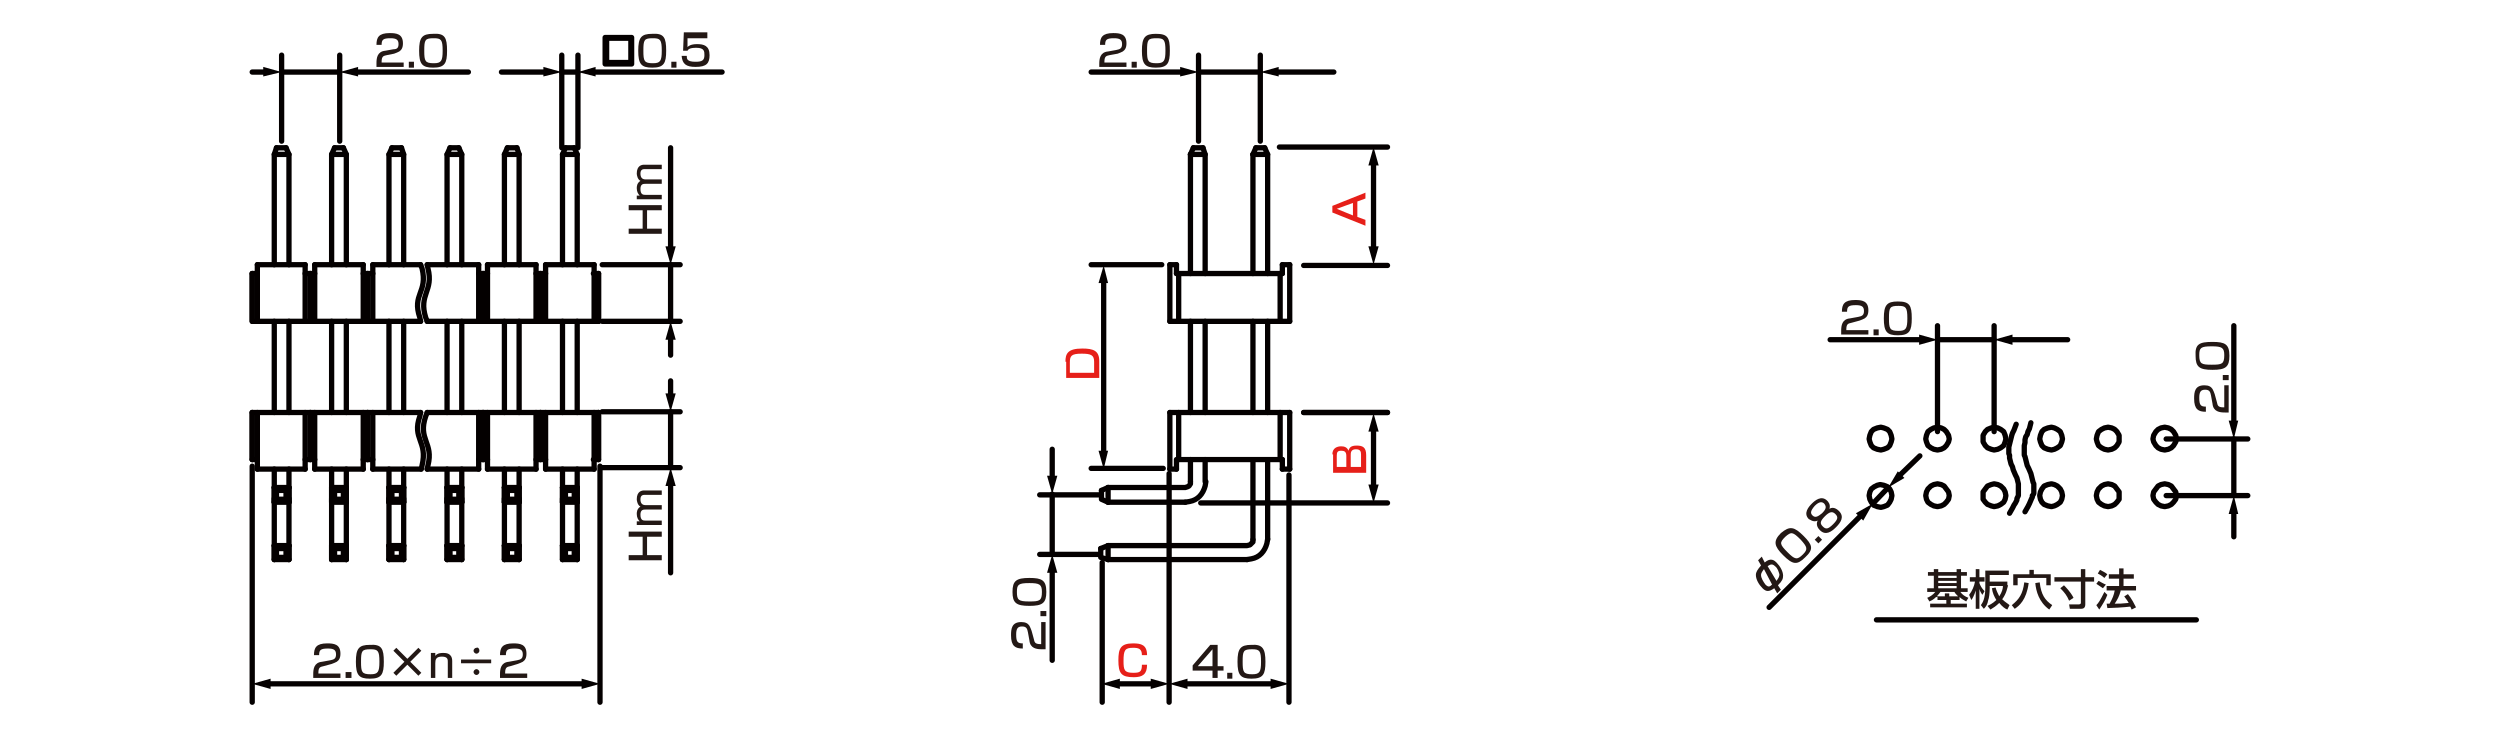 <?xml version="1.0" encoding="utf-8"?>
<!-- Generator: Adobe Illustrator 28.0.0, SVG Export Plug-In . SVG Version: 6.00 Build 0)  -->
<svg version="1.1" id="レイヤー_1" xmlns="http://www.w3.org/2000/svg" xmlns:xlink="http://www.w3.org/1999/xlink" x="0px"
	 y="0px" width="340px" height="99.6px" viewBox="0 0 340 99.6" style="enable-background:new 0 0 340 99.6;" xml:space="preserve">
<style type="text/css">
	.st0{fill:none;stroke:#040000;stroke-width:0.72;stroke-linecap:round;stroke-linejoin:round;stroke-miterlimit:10;}
	.st1{fill:#231815;}
	.st2{fill:none;stroke:#040000;stroke-width:0.72;stroke-linecap:round;stroke-linejoin:round;}
	.st3{fill:#040000;}
	.st4{fill:#E61F19;}
</style>
<g id="MH0404_3_">
	<line class="st0" x1="263.5" y1="46.2" x2="271.2" y2="46.2"/>
	<line class="st0" x1="271.2" y1="58.7" x2="271.2" y2="44.3"/>
	<line class="st0" x1="263.5" y1="58.7" x2="263.5" y2="44.3"/>
	<line class="st0" x1="303.8" y1="59.7" x2="303.8" y2="67.4"/>
	<line class="st0" x1="294.6" y1="59.7" x2="305.7" y2="59.7"/>
	<line class="st0" x1="294.6" y1="67.4" x2="305.7" y2="67.4"/>
	<line class="st0" x1="256.8" y1="66.3" x2="254.7" y2="68.5"/>
	<polygon class="st0" points="265.1,59.7 265,59.2 264.7,58.7 264.4,58.4 264,58.2 263.5,58.1 263,58.2 262.6,58.4 262.2,58.7 
		262,59.2 261.9,59.7 262,60.1 262.2,60.6 262.6,60.9 263,61.1 263.5,61.2 264,61.1 264.4,60.9 264.7,60.6 265,60.1 	"/>
	<polygon class="st0" points="272.8,59.7 272.7,59.2 272.5,58.7 272.1,58.4 271.7,58.2 271.2,58.1 270.8,58.2 270.3,58.4 270,58.7 
		269.7,59.2 269.7,59.7 269.7,60.1 270,60.6 270.3,60.9 270.8,61.1 271.2,61.2 271.7,61.1 272.1,60.9 272.5,60.6 272.7,60.1 	"/>
	<polygon class="st0" points="280.5,59.7 280.4,59.2 280.2,58.7 279.8,58.4 279.4,58.2 279,58.1 278.5,58.2 278,58.4 277.7,58.7 
		277.5,59.2 277.4,59.7 277.5,60.1 277.7,60.6 278,60.9 278.5,61.1 279,61.2 279.4,61.1 279.8,60.9 280.2,60.6 280.4,60.1 	"/>
	<polygon class="st0" points="288.2,59.7 288.2,59.2 287.9,58.7 287.6,58.4 287.2,58.2 286.7,58.1 286.2,58.2 285.8,58.4 
		285.4,58.7 285.2,59.2 285.1,59.7 285.2,60.1 285.4,60.6 285.8,60.9 286.2,61.1 286.7,61.2 287.2,61.1 287.6,60.9 287.9,60.6 
		288.2,60.1 	"/>
	<polygon class="st0" points="280.5,67.4 280.4,66.9 280.2,66.5 279.8,66.1 279.4,65.9 279,65.8 278.5,65.9 278,66.1 277.7,66.5 
		277.5,66.9 277.4,67.4 277.5,67.9 277.7,68.3 278,68.6 278.5,68.8 279,68.9 279.4,68.8 279.8,68.6 280.2,68.3 280.4,67.9 	"/>
	<polygon class="st0" points="272.8,67.4 272.7,66.9 272.5,66.5 272.1,66.1 271.7,65.9 271.2,65.8 270.8,65.9 270.3,66.1 270,66.5 
		269.7,66.9 269.7,67.4 269.7,67.9 270,68.3 270.3,68.6 270.8,68.8 271.2,68.9 271.7,68.8 272.1,68.6 272.5,68.3 272.7,67.9 	"/>
	<polygon class="st0" points="265.1,67.4 265,66.9 264.7,66.5 264.4,66.1 264,65.9 263.5,65.8 263,65.9 262.6,66.1 262.2,66.5 
		262,66.9 261.9,67.4 262,67.9 262.2,68.3 262.6,68.6 263,68.8 263.5,68.9 264,68.8 264.4,68.6 264.7,68.3 265,67.9 	"/>
	<polygon class="st0" points="288.2,67.4 288.2,66.9 287.9,66.5 287.6,66.1 287.2,65.9 286.7,65.8 286.2,65.9 285.8,66.1 
		285.4,66.5 285.2,66.9 285.1,67.4 285.2,67.9 285.4,68.3 285.8,68.6 286.2,68.8 286.7,68.9 287.2,68.8 287.6,68.6 287.9,68.3 
		288.2,67.9 	"/>
	<polygon class="st0" points="296,59.7 295.9,59.2 295.6,58.7 295.3,58.4 294.9,58.2 294.4,58.1 293.9,58.2 293.5,58.4 293.2,58.7 
		292.9,59.2 292.8,59.7 292.9,60.1 293.2,60.6 293.5,60.9 293.9,61.1 294.4,61.2 294.9,61.1 295.3,60.9 295.6,60.6 295.9,60.1 	"/>
	<polygon class="st0" points="296,67.4 295.9,66.9 295.6,66.5 295.3,66.1 294.9,65.9 294.4,65.8 293.9,65.9 293.5,66.1 293.2,66.5 
		292.9,66.9 292.8,67.4 292.9,67.9 293.2,68.3 293.5,68.6 293.9,68.8 294.4,68.9 294.9,68.8 295.3,68.6 295.6,68.3 295.9,67.9 	"/>
	<polygon class="st0" points="257.3,59.7 257.2,59.2 257,58.7 256.7,58.4 256.2,58.2 255.8,58.1 255.3,58.2 254.8,58.4 254.5,58.7 
		254.3,59.2 254.2,59.7 254.3,60.1 254.5,60.6 254.8,60.9 255.3,61.1 255.8,61.2 256.2,61.1 256.7,60.9 257,60.6 257.2,60.1 	"/>
	<polygon class="st0" points="257.2,67.9 257.3,67.4 257.2,66.9 257,66.5 256.7,66.2 256.2,66 255.7,65.9 255.3,66 254.9,66.2 
		254.5,66.5 254.3,66.9 254.2,67.4 254.3,67.9 254.5,68.3 254.8,68.7 255.3,68.9 255.8,69 256.2,68.9 256.7,68.7 257,68.3 	"/>
	<polyline class="st0" points="276.2,57.5 276,58.3 275.8,58.7 275.7,59.1 275.5,59.4 275.4,59.8 275.4,60.2 275.3,60.6 275.3,61.6 
		275.3,61.8 275.3,61.9 275.4,62.1 275.5,62.5 275.6,62.9 275.7,63.3 275.9,63.7 276.2,64.4 276.3,64.8 276.4,65.2 276.5,65.6 
		276.6,65.8 276.6,66 276.6,66.9 276.6,67.1 276.5,67.3 276.4,67.4 276.4,67.6 276.3,67.8 276,68.5 275.8,68.9 275.4,69.6 	"/>
	<polyline class="st0" points="274.2,57.7 273.9,58.5 273.7,58.9 273.6,59.2 273.5,59.6 273.4,60 273.3,60.4 273.2,60.8 273.2,61.2 
		273.2,61.4 273.2,61.5 273.2,61.7 273.3,61.9 273.3,62.1 273.3,62.3 273.4,62.7 273.5,63.1 273.7,63.5 273.8,63.9 274.1,64.6 
		274.3,65 274.4,65.4 274.5,65.8 274.5,65.9 274.5,66.1 274.5,66.9 274.5,67.1 274.5,67.3 274.5,67.4 274.4,67.6 274.3,67.8 
		274.3,68 274.1,68.4 273.9,68.7 273.7,69.1 273.3,69.8 	"/>
	<line class="st0" x1="255.2" y1="84.3" x2="298.7" y2="84.3"/>
	<line class="st0" x1="38.3" y1="9.8" x2="46.2" y2="9.8"/>
	<line class="st0" x1="46.2" y1="19.2" x2="46.2" y2="7.5"/>
	<line class="st0" x1="38.3" y1="19.2" x2="38.3" y2="7.5"/>
	<line class="st0" x1="76.4" y1="9.8" x2="78.6" y2="9.8"/>
	<line class="st0" x1="78.6" y1="20.1" x2="78.6" y2="7.5"/>
	<line class="st0" x1="76.4" y1="20.1" x2="76.4" y2="7.5"/>
	<line class="st0" x1="91.2" y1="36" x2="91.2" y2="43.7"/>
	<line class="st0" x1="92.5" y1="43.7" x2="81.9" y2="43.7"/>
	<line class="st0" x1="92.5" y1="36" x2="81.9" y2="36"/>
	<line class="st0" x1="81.6" y1="63.4" x2="81.6" y2="95.5"/>
	<line class="st0" x1="34.3" y1="63.4" x2="34.3" y2="95.5"/>
	<line class="st0" x1="91.2" y1="56" x2="91.2" y2="63.6"/>
	<line class="st0" x1="92.5" y1="63.6" x2="81.9" y2="63.6"/>
	<line class="st0" x1="92.5" y1="56" x2="81.9" y2="56"/>
	<g>
		<path class="st0" d="M57.2,36"/>
		<line class="st0" x1="34.3" y1="43.7" x2="34.3" y2="37.2"/>
		<line class="st0" x1="34.3" y1="56.1" x2="34.3" y2="62.5"/>
		<polyline class="st0" points="37.6,20.1 37.3,21 39.3,21 		"/>
		<line class="st0" x1="37.3" y1="21" x2="37.3" y2="36"/>
		<line class="st0" x1="35" y1="43.7" x2="35" y2="36"/>
		<line class="st0" x1="34.3" y1="43.7" x2="34.3" y2="37.2"/>
		<polyline class="st0" points="38.9,20.1 39.3,21 39.3,36 		"/>
		<line class="st0" x1="42.2" y1="43.7" x2="42.2" y2="37.2"/>
		<line class="st0" x1="41.5" y1="43.7" x2="41.5" y2="36"/>
		<line class="st0" x1="37.6" y1="20.1" x2="38.9" y2="20.1"/>
		<line class="st0" x1="34.3" y1="56.1" x2="34.3" y2="62.5"/>
		<line class="st0" x1="35" y1="56.1" x2="35" y2="63.8"/>
		<line class="st0" x1="41.5" y1="56.1" x2="41.5" y2="63.8"/>
		<line class="st0" x1="42.2" y1="56.1" x2="42.2" y2="62.5"/>
		<line class="st0" x1="39.3" y1="43.7" x2="39.3" y2="56.1"/>
		<line class="st0" x1="37.3" y1="43.7" x2="37.3" y2="56.1"/>
		<line class="st0" x1="37.3" y1="63.8" x2="37.3" y2="68.3"/>
		<line class="st0" x1="39.3" y1="63.8" x2="39.3" y2="68.3"/>
		<polyline class="st0" points="45.5,20.1 45.1,21 47.1,21 		"/>
		<line class="st0" x1="45.1" y1="21" x2="45.1" y2="36"/>
		<line class="st0" x1="42.8" y1="43.7" x2="42.8" y2="36"/>
		<line class="st0" x1="42.2" y1="43.7" x2="42.2" y2="37.2"/>
		<polyline class="st0" points="46.7,20.1 47.1,21 47.1,36 		"/>
		<line class="st0" x1="50" y1="43.7" x2="50" y2="37.2"/>
		<line class="st0" x1="49.4" y1="43.7" x2="49.4" y2="36"/>
		<line class="st0" x1="45.5" y1="20.1" x2="46.7" y2="20.1"/>
		<line class="st0" x1="42.2" y1="56.1" x2="42.2" y2="62.5"/>
		<line class="st0" x1="42.8" y1="56.1" x2="42.8" y2="63.8"/>
		<line class="st0" x1="49.4" y1="56.1" x2="49.4" y2="63.8"/>
		<line class="st0" x1="50" y1="56.1" x2="50" y2="62.5"/>
		<line class="st0" x1="47.1" y1="43.7" x2="47.1" y2="56.1"/>
		<line class="st0" x1="45.1" y1="43.7" x2="45.1" y2="56.1"/>
		<line class="st0" x1="45.1" y1="63.8" x2="45.1" y2="68.3"/>
		<line class="st0" x1="47.1" y1="63.8" x2="47.1" y2="68.3"/>
		<polyline class="st0" points="53.3,20.1 52.9,21 54.9,21 		"/>
		<line class="st0" x1="52.9" y1="21" x2="52.9" y2="36"/>
		<line class="st0" x1="50.7" y1="43.7" x2="50.7" y2="36"/>
		<line class="st0" x1="50" y1="43.7" x2="50" y2="37.2"/>
		<polyline class="st0" points="54.6,20.1 54.9,21 54.9,36 		"/>
		<line class="st0" x1="53.3" y1="20.1" x2="54.6" y2="20.1"/>
		<line class="st0" x1="50" y1="56.1" x2="50" y2="62.5"/>
		<line class="st0" x1="50.7" y1="56.1" x2="50.7" y2="63.8"/>
		<line class="st0" x1="54.9" y1="43.7" x2="54.9" y2="56.1"/>
		<line class="st0" x1="52.9" y1="43.7" x2="52.9" y2="56.1"/>
		<line class="st0" x1="52.9" y1="63.8" x2="52.9" y2="68.3"/>
		<line class="st0" x1="54.9" y1="63.8" x2="54.9" y2="68.3"/>
		<line class="st0" x1="50.7" y1="36" x2="57.2" y2="36"/>
		<line class="st0" x1="42.8" y1="36" x2="49.4" y2="36"/>
		<line class="st0" x1="35" y1="36" x2="41.5" y2="36"/>
		<line class="st0" x1="34.3" y1="37.2" x2="35" y2="37.2"/>
		<line class="st0" x1="41.5" y1="37.2" x2="42.8" y2="37.2"/>
		<line class="st0" x1="49.4" y1="37.2" x2="50.7" y2="37.2"/>
		<line class="st0" x1="49.4" y1="62.5" x2="50.7" y2="62.5"/>
		<line class="st0" x1="50.7" y1="63.8" x2="57.2" y2="63.8"/>
		<line class="st0" x1="42.8" y1="63.8" x2="49.4" y2="63.8"/>
		<line class="st0" x1="41.5" y1="62.5" x2="42.8" y2="62.5"/>
		<line class="st0" x1="35" y1="63.8" x2="41.5" y2="63.8"/>
		<line class="st0" x1="34.3" y1="62.5" x2="35" y2="62.5"/>
		<line class="st0" x1="37.3" y1="66.3" x2="37.6" y2="66.7"/>
		<line class="st0" x1="37.6" y1="67.9" x2="37.3" y2="68.3"/>
		<line class="st0" x1="37.3" y1="66.3" x2="39.3" y2="66.3"/>
		<polyline class="st0" points="39.3,68.3 37.3,68.3 37.3,66.3 		"/>
		<line class="st0" x1="38.9" y1="66.7" x2="39.3" y2="66.3"/>
		<polyline class="st0" points="38.9,67.9 39.3,68.3 39.3,66.3 		"/>
		<polyline class="st0" points="38.9,67.9 38.9,66.7 37.6,66.7 		"/>
		<polyline class="st0" points="38.9,67.9 37.6,67.9 37.6,66.7 		"/>
		<line class="st0" x1="45.1" y1="66.3" x2="45.5" y2="66.7"/>
		<line class="st0" x1="45.5" y1="67.9" x2="45.1" y2="68.3"/>
		<line class="st0" x1="45.1" y1="66.3" x2="47.1" y2="66.3"/>
		<polyline class="st0" points="47.1,68.3 45.1,68.3 45.1,66.3 		"/>
		<line class="st0" x1="46.7" y1="66.7" x2="47.1" y2="66.3"/>
		<polyline class="st0" points="46.7,67.9 47.1,68.3 47.1,66.3 		"/>
		<polyline class="st0" points="46.7,67.9 46.7,66.7 45.5,66.7 		"/>
		<polyline class="st0" points="46.7,67.9 45.5,67.9 45.5,66.7 		"/>
		<line class="st0" x1="52.9" y1="66.3" x2="53.3" y2="66.7"/>
		<line class="st0" x1="53.3" y1="67.9" x2="52.9" y2="68.3"/>
		<line class="st0" x1="52.9" y1="66.3" x2="54.9" y2="66.3"/>
		<polyline class="st0" points="54.9,68.3 52.9,68.3 52.9,66.3 		"/>
		<line class="st0" x1="54.6" y1="66.7" x2="54.9" y2="66.3"/>
		<polyline class="st0" points="54.6,67.9 54.9,68.3 54.9,66.3 		"/>
		<polyline class="st0" points="54.6,67.9 54.6,66.7 53.3,66.7 		"/>
		<polyline class="st0" points="54.6,67.9 53.3,67.9 53.3,66.7 		"/>
		<line class="st0" x1="34.4" y1="43.7" x2="57.2" y2="43.7"/>
		<line class="st0" x1="34.3" y1="56.1" x2="57.2" y2="56.1"/>
		<path class="st0" d="M57.2,43.7l-0.1-0.5c-1.1-3.2,1.1-3.4,0.3-6.7L57.2,36"/>
		<path class="st0" d="M57.2,56.1l-0.1,0.5c-1.1,3.1,1.1,3.4,0.3,6.7l-0.1,0.5"/>
	</g>
	<g>
		<polyline class="st0" points="61.2,20.1 60.8,21 62.8,21 		"/>
		<line class="st0" x1="60.8" y1="21" x2="60.8" y2="36"/>
		<polyline class="st0" points="62.4,20.1 62.8,21 62.8,36 		"/>
		<line class="st0" x1="65.7" y1="43.7" x2="65.7" y2="37.2"/>
		<line class="st0" x1="65.1" y1="43.7" x2="65.1" y2="36"/>
		<line class="st0" x1="61.2" y1="20.1" x2="62.4" y2="20.1"/>
		<line class="st0" x1="65.1" y1="56.1" x2="65.1" y2="63.8"/>
		<line class="st0" x1="65.7" y1="56.1" x2="65.7" y2="62.5"/>
		<line class="st0" x1="62.8" y1="43.7" x2="62.8" y2="56.1"/>
		<line class="st0" x1="60.8" y1="43.7" x2="60.8" y2="56.1"/>
		<line class="st0" x1="60.8" y1="63.8" x2="60.8" y2="68.3"/>
		<line class="st0" x1="62.8" y1="63.8" x2="62.8" y2="68.3"/>
		<polyline class="st0" points="69,20.1 68.6,21 70.6,21 		"/>
		<line class="st0" x1="68.6" y1="21" x2="68.6" y2="36"/>
		<line class="st0" x1="66.3" y1="43.7" x2="66.3" y2="36"/>
		<line class="st0" x1="65.7" y1="43.7" x2="65.7" y2="37.2"/>
		<polyline class="st0" points="70.3,20.1 70.6,21 70.6,36 		"/>
		<line class="st0" x1="73.5" y1="43.7" x2="73.5" y2="37.2"/>
		<line class="st0" x1="72.9" y1="43.7" x2="72.9" y2="36"/>
		<line class="st0" x1="69" y1="20.1" x2="70.3" y2="20.1"/>
		<line class="st0" x1="65.7" y1="56.1" x2="65.7" y2="62.5"/>
		<line class="st0" x1="66.3" y1="56.1" x2="66.3" y2="63.8"/>
		<line class="st0" x1="72.9" y1="56.1" x2="72.9" y2="63.8"/>
		<line class="st0" x1="73.5" y1="56.1" x2="73.5" y2="62.5"/>
		<line class="st0" x1="70.6" y1="43.7" x2="70.6" y2="56.1"/>
		<line class="st0" x1="68.6" y1="43.7" x2="68.6" y2="56.1"/>
		<line class="st0" x1="68.6" y1="63.8" x2="68.6" y2="68.3"/>
		<line class="st0" x1="70.6" y1="63.8" x2="70.6" y2="68.3"/>
		<polyline class="st0" points="76.9,20.1 76.5,21 78.5,21 		"/>
		<line class="st0" x1="76.5" y1="21" x2="76.5" y2="36"/>
		<line class="st0" x1="74.2" y1="43.7" x2="74.2" y2="36"/>
		<line class="st0" x1="73.5" y1="43.7" x2="73.5" y2="37.2"/>
		<polyline class="st0" points="78.1,20.1 78.5,21 78.5,36 		"/>
		<line class="st0" x1="81.4" y1="43.7" x2="81.4" y2="37.2"/>
		<line class="st0" x1="80.8" y1="43.7" x2="80.8" y2="36"/>
		<line class="st0" x1="76.9" y1="20.1" x2="78.1" y2="20.1"/>
		<line class="st0" x1="73.5" y1="56.1" x2="73.5" y2="62.5"/>
		<line class="st0" x1="74.2" y1="56.1" x2="74.2" y2="63.8"/>
		<line class="st0" x1="80.8" y1="56.1" x2="80.8" y2="63.8"/>
		<line class="st0" x1="81.4" y1="56.1" x2="81.4" y2="62.5"/>
		<line class="st0" x1="78.5" y1="43.7" x2="78.5" y2="56.1"/>
		<line class="st0" x1="76.5" y1="43.7" x2="76.5" y2="56.1"/>
		<line class="st0" x1="76.5" y1="63.8" x2="76.5" y2="68.3"/>
		<line class="st0" x1="78.5" y1="63.8" x2="78.5" y2="68.3"/>
		<line class="st0" x1="81.4" y1="43.7" x2="81.4" y2="37.2"/>
		<line class="st0" x1="81.4" y1="56.1" x2="81.4" y2="62.5"/>
		<line class="st0" x1="74.2" y1="36" x2="80.8" y2="36"/>
		<line class="st0" x1="66.3" y1="36" x2="72.9" y2="36"/>
		<line class="st0" x1="58.1" y1="36" x2="65.1" y2="36"/>
		<line class="st0" x1="65.1" y1="37.2" x2="66.3" y2="37.2"/>
		<line class="st0" x1="72.9" y1="37.2" x2="74.2" y2="37.2"/>
		<line class="st0" x1="74.2" y1="63.8" x2="80.8" y2="63.8"/>
		<line class="st0" x1="66.3" y1="63.8" x2="72.9" y2="63.8"/>
		<line class="st0" x1="58.1" y1="63.8" x2="65.1" y2="63.8"/>
		<line class="st0" x1="72.9" y1="62.5" x2="74.2" y2="62.5"/>
		<line class="st0" x1="80.7" y1="37.2" x2="81.4" y2="37.2"/>
		<line class="st0" x1="80.7" y1="62.5" x2="81.4" y2="62.5"/>
		<line class="st0" x1="65.1" y1="62.5" x2="66.3" y2="62.5"/>
		<line class="st0" x1="60.8" y1="66.3" x2="61.2" y2="66.7"/>
		<line class="st0" x1="61.2" y1="67.9" x2="60.8" y2="68.3"/>
		<line class="st0" x1="60.8" y1="66.3" x2="62.8" y2="66.3"/>
		<polyline class="st0" points="62.8,68.3 60.8,68.3 60.8,66.3 		"/>
		<line class="st0" x1="62.4" y1="66.7" x2="62.8" y2="66.3"/>
		<polyline class="st0" points="62.4,67.9 62.8,68.3 62.8,66.3 		"/>
		<polyline class="st0" points="62.4,67.9 62.4,66.7 61.2,66.7 		"/>
		<polyline class="st0" points="62.4,67.9 61.2,67.9 61.2,66.7 		"/>
		<line class="st0" x1="68.6" y1="66.3" x2="69" y2="66.7"/>
		<line class="st0" x1="69" y1="67.9" x2="68.6" y2="68.3"/>
		<line class="st0" x1="68.6" y1="66.3" x2="70.6" y2="66.3"/>
		<polyline class="st0" points="70.6,68.3 68.6,68.3 68.6,66.3 		"/>
		<line class="st0" x1="70.3" y1="66.7" x2="70.6" y2="66.3"/>
		<polyline class="st0" points="70.3,67.9 70.6,68.3 70.6,66.3 		"/>
		<polyline class="st0" points="70.3,67.9 70.3,66.7 69,66.7 		"/>
		<polyline class="st0" points="70.3,67.9 69,67.9 69,66.7 		"/>
		<line class="st0" x1="76.5" y1="66.3" x2="76.9" y2="66.7"/>
		<line class="st0" x1="76.9" y1="67.9" x2="76.5" y2="68.3"/>
		<line class="st0" x1="76.5" y1="66.3" x2="78.5" y2="66.3"/>
		<polyline class="st0" points="78.5,68.3 76.5,68.3 76.5,66.3 		"/>
		<line class="st0" x1="78.1" y1="66.7" x2="78.5" y2="66.3"/>
		<polyline class="st0" points="78.1,67.9 78.5,68.3 78.5,66.3 		"/>
		<polyline class="st0" points="78.1,67.9 78.1,66.7 76.9,66.7 		"/>
		<polyline class="st0" points="78.1,67.9 76.9,67.9 76.9,66.7 		"/>
		<line class="st0" x1="37.3" y1="67.8" x2="37.3" y2="76.1"/>
		<line class="st0" x1="39.3" y1="67.8" x2="39.3" y2="76.1"/>
		<line class="st0" x1="45.1" y1="67.8" x2="45.1" y2="76.1"/>
		<line class="st0" x1="47.1" y1="67.8" x2="47.1" y2="76.1"/>
		<line class="st0" x1="52.9" y1="67.8" x2="52.9" y2="76.1"/>
		<line class="st0" x1="54.9" y1="67.8" x2="54.9" y2="76.1"/>
		<line class="st0" x1="37.3" y1="74.2" x2="37.6" y2="74.6"/>
		<line class="st0" x1="37.6" y1="75.8" x2="37.3" y2="76.1"/>
		<line class="st0" x1="37.3" y1="74.2" x2="39.3" y2="74.2"/>
		<polyline class="st0" points="39.3,76.1 37.3,76.1 37.3,74.2 		"/>
		<line class="st0" x1="38.9" y1="74.6" x2="39.3" y2="74.2"/>
		<polyline class="st0" points="38.9,75.8 39.3,76.1 39.3,74.2 		"/>
		<polyline class="st0" points="38.9,75.8 38.9,74.6 37.6,74.6 		"/>
		<polyline class="st0" points="38.9,75.8 37.6,75.8 37.6,74.6 		"/>
		<line class="st0" x1="45.1" y1="74.2" x2="45.5" y2="74.6"/>
		<line class="st0" x1="45.5" y1="75.8" x2="45.1" y2="76.1"/>
		<line class="st0" x1="45.1" y1="74.2" x2="47.1" y2="74.2"/>
		<polyline class="st0" points="47.1,76.1 45.1,76.1 45.1,74.2 		"/>
		<line class="st0" x1="46.7" y1="74.6" x2="47.1" y2="74.2"/>
		<polyline class="st0" points="46.7,75.8 47.1,76.1 47.1,74.2 		"/>
		<polyline class="st0" points="46.7,75.8 46.7,74.6 45.5,74.6 		"/>
		<polyline class="st0" points="46.7,75.8 45.5,75.8 45.5,74.6 		"/>
		<line class="st0" x1="52.9" y1="74.2" x2="53.3" y2="74.6"/>
		<line class="st0" x1="53.3" y1="75.8" x2="52.9" y2="76.1"/>
		<line class="st0" x1="52.9" y1="74.2" x2="54.9" y2="74.2"/>
		<polyline class="st0" points="54.9,76.1 52.9,76.1 52.9,74.2 		"/>
		<line class="st0" x1="54.6" y1="74.6" x2="54.9" y2="74.2"/>
		<polyline class="st0" points="54.6,75.8 54.9,76.1 54.9,74.2 		"/>
		<polyline class="st0" points="54.6,75.8 54.6,74.6 53.3,74.6 		"/>
		<polyline class="st0" points="54.6,75.8 53.3,75.8 53.3,74.6 		"/>
		<line class="st0" x1="60.8" y1="67.8" x2="60.8" y2="76.1"/>
		<line class="st0" x1="62.8" y1="67.8" x2="62.8" y2="76.1"/>
		<line class="st0" x1="68.6" y1="67.8" x2="68.6" y2="76.1"/>
		<line class="st0" x1="70.6" y1="67.8" x2="70.6" y2="76.1"/>
		<line class="st0" x1="76.5" y1="67.8" x2="76.5" y2="76.1"/>
		<line class="st0" x1="78.5" y1="67.8" x2="78.5" y2="76.1"/>
		<line class="st0" x1="60.8" y1="74.2" x2="61.2" y2="74.6"/>
		<line class="st0" x1="61.2" y1="75.8" x2="60.8" y2="76.1"/>
		<line class="st0" x1="60.8" y1="74.2" x2="62.8" y2="74.2"/>
		<polyline class="st0" points="62.8,76.1 60.8,76.1 60.8,74.2 		"/>
		<line class="st0" x1="62.4" y1="74.6" x2="62.8" y2="74.2"/>
		<polyline class="st0" points="62.4,75.8 62.8,76.1 62.8,74.2 		"/>
		<polyline class="st0" points="62.4,75.8 62.4,74.6 61.2,74.6 		"/>
		<polyline class="st0" points="62.4,75.8 61.2,75.8 61.2,74.6 		"/>
		<line class="st0" x1="68.6" y1="74.2" x2="69" y2="74.6"/>
		<line class="st0" x1="69" y1="75.8" x2="68.6" y2="76.1"/>
		<line class="st0" x1="68.6" y1="74.2" x2="70.6" y2="74.2"/>
		<polyline class="st0" points="70.6,76.1 68.6,76.1 68.6,74.2 		"/>
		<line class="st0" x1="70.3" y1="74.6" x2="70.6" y2="74.2"/>
		<polyline class="st0" points="70.3,75.8 70.6,76.1 70.6,74.2 		"/>
		<polyline class="st0" points="70.3,75.8 70.3,74.6 69,74.6 		"/>
		<polyline class="st0" points="70.3,75.8 69,75.8 69,74.6 		"/>
		<line class="st0" x1="76.5" y1="74.2" x2="76.9" y2="74.6"/>
		<line class="st0" x1="76.9" y1="75.8" x2="76.5" y2="76.1"/>
		<line class="st0" x1="76.5" y1="74.2" x2="78.5" y2="74.2"/>
		<polyline class="st0" points="78.5,76.1 76.5,76.1 76.5,74.2 		"/>
		<line class="st0" x1="78.1" y1="74.6" x2="78.5" y2="74.2"/>
		<polyline class="st0" points="78.1,75.8 78.5,76.1 78.5,74.2 		"/>
		<polyline class="st0" points="78.1,75.8 78.1,74.6 76.9,74.6 		"/>
		<polyline class="st0" points="78.1,75.8 76.9,75.8 76.9,74.6 		"/>
		<path class="st0" d="M58.1,43.7l-0.2-0.5c-1-3.2,1.1-3.6,0.3-6.7L58.1,36"/>
		<polyline class="st0" points="81.4,43.7 58.1,43.7 81.4,43.7 		"/>
		<path class="st0" d="M58.1,56.1l-0.2,0.5c-1.1,3.2,1.1,3.6,0.3,6.7l-0.1,0.5"/>
		<polyline class="st0" points="81.4,56.1 58.1,56.1 81.4,56.1 		"/>
	</g>
	<line class="st0" x1="174" y1="20" x2="188.7" y2="20"/>
	<line class="st0" x1="177.3" y1="56.1" x2="188.7" y2="56.1"/>
	<line class="st0" x1="177.3" y1="36.1" x2="188.7" y2="36.1"/>
	<line class="st0" x1="163.3" y1="68.4" x2="188.7" y2="68.4"/>
	<line class="st0" x1="177.3" y1="56.1" x2="188.7" y2="56.1"/>
	<line class="st0" x1="171.4" y1="9.8" x2="163" y2="9.8"/>
	<line class="st0" x1="163" y1="19.2" x2="163" y2="7.5"/>
	<line class="st0" x1="171.4" y1="19.2" x2="171.4" y2="7.5"/>
	<line class="st0" x1="175.3" y1="64.6" x2="175.3" y2="95.5"/>
	<line class="st0" x1="159" y1="64.4" x2="159" y2="95.5"/>
	<line class="st0" x1="149.9" y1="76.5" x2="149.9" y2="95.5"/>
	<line class="st0" x1="143.1" y1="67.2" x2="143.1" y2="75.4"/>
	<line class="st0" x1="158" y1="36" x2="148.4" y2="36"/>
	<line class="st0" x1="158.2" y1="63.7" x2="148.4" y2="63.7"/>
	<line class="st0" x1="149.4" y1="67.3" x2="141.4" y2="67.3"/>
	<line class="st0" x1="149.4" y1="75.4" x2="141.4" y2="75.4"/>
	<line class="st0" x1="159.1" y1="43.7" x2="175.4" y2="43.7"/>
	<line class="st0" x1="159.1" y1="36" x2="160" y2="36"/>
	<line class="st0" x1="160.3" y1="37.2" x2="160.3" y2="43.7"/>
	<line class="st0" x1="159.1" y1="43.7" x2="159.1" y2="36"/>
	<line class="st0" x1="174.4" y1="36" x2="175.4" y2="36"/>
	<line class="st0" x1="174.1" y1="37.2" x2="174.1" y2="43.7"/>
	<line class="st0" x1="175.4" y1="43.7" x2="175.4" y2="36"/>
	<g>
		<line class="st0" x1="162.3" y1="20.1" x2="161.9" y2="21"/>
		<polyline class="st0" points="163.6,20.1 163.9,21 161.9,21 		"/>
		<line class="st0" x1="161.9" y1="21" x2="161.9" y2="37.2"/>
		<line class="st0" x1="163.9" y1="21" x2="163.9" y2="37.2"/>
		<line class="st0" x1="162.3" y1="20.1" x2="163.6" y2="20.1"/>
	</g>
	<line class="st0" x1="159.1" y1="56.1" x2="175.4" y2="56.1"/>
	<g>
		<line class="st0" x1="163.9" y1="43.7" x2="163.9" y2="56.1"/>
		<line class="st0" x1="161.9" y1="43.7" x2="161.9" y2="56.1"/>
	</g>
	<line class="st0" x1="160" y1="37.2" x2="174.4" y2="37.2"/>
	<g>
		<line class="st0" x1="161.9" y1="62.5" x2="161.9" y2="65.5"/>
		<line class="st0" x1="163.9" y1="62.5" x2="163.9" y2="65.5"/>
		<line class="st0" x1="150.7" y1="66.3" x2="150.7" y2="68.3"/>
		<polyline class="st0" points="149.8,66.7 149.8,67.9 150.7,68.3 		"/>
		<line class="st0" x1="150.7" y1="66.3" x2="149.8" y2="66.7"/>
		<line class="st0" x1="161.2" y1="68.3" x2="150.7" y2="68.3"/>
		<polyline class="st0" points="150.7,66.3 161.2,66.3 161.5,66.2 161.7,66.1 161.9,65.8 161.9,65.5 		"/>
		<path class="st0" d="M161.2,68.3l0.6-0.1c1.1-0.2,1.8-1,2.1-2.1l0.1-0.6"/>
	</g>
	<g>
		<line class="st0" x1="170.8" y1="20.1" x2="170.4" y2="21"/>
		<polyline class="st0" points="172,20.1 172.4,21 170.4,21 		"/>
		<line class="st0" x1="170.4" y1="21" x2="170.4" y2="37.2"/>
		<line class="st0" x1="172.4" y1="21" x2="172.4" y2="37.2"/>
		<line class="st0" x1="170.8" y1="20.1" x2="172" y2="20.1"/>
	</g>
	<g>
		<line class="st0" x1="172.4" y1="43.7" x2="172.4" y2="56.1"/>
		<line class="st0" x1="170.4" y1="43.7" x2="170.4" y2="56.1"/>
	</g>
	<g>
		<line class="st0" x1="170.4" y1="62.8" x2="170.4" y2="73.4"/>
		<line class="st0" x1="172.4" y1="62.8" x2="172.4" y2="73.4"/>
		<line class="st0" x1="150.7" y1="74.2" x2="150.7" y2="76.1"/>
		<polyline class="st0" points="149.7,74.6 149.7,75.8 150.7,76.1 		"/>
		<line class="st0" x1="150.7" y1="74.2" x2="149.7" y2="74.6"/>
		<line class="st0" x1="169.6" y1="76.1" x2="150.7" y2="76.1"/>
		<polyline class="st0" points="150.7,74.2 169.6,74.2 170,74.1 170.2,73.9 170.4,73.7 170.4,73.4 		"/>
		<path class="st0" d="M169.6,76.1l0.6-0.1c1.1-0.2,1.8-1,2.1-2.1l0.1-0.6"/>
	</g>
	<line class="st0" x1="160" y1="37.2" x2="160" y2="36"/>
	<line class="st0" x1="174.4" y1="37.2" x2="174.4" y2="36"/>
	<line class="st0" x1="159.1" y1="63.8" x2="160" y2="63.8"/>
	<line class="st0" x1="160.3" y1="62.5" x2="160.3" y2="56.1"/>
	<line class="st0" x1="159.1" y1="56.1" x2="159.1" y2="63.8"/>
	<line class="st0" x1="174.4" y1="63.8" x2="175.4" y2="63.8"/>
	<line class="st0" x1="174.1" y1="62.5" x2="174.1" y2="56.1"/>
	<line class="st0" x1="175.4" y1="56.1" x2="175.4" y2="63.8"/>
	<polyline class="st0" points="174.4,62.5 160,62.5 160,63.8 	"/>
	<line class="st0" x1="174.4" y1="62.5" x2="174.4" y2="63.8"/>
	<g>
		<path class="st1" d="M263.3,81.2c-0.4,0.4-0.7,0.5-0.9,0.6l-0.3-0.5c0.3-0.1,0.8-0.4,1.1-0.8h-1.1V80h0.9v-1.7h-0.8v-0.5h0.8v-0.4
			h0.6v0.4h2.5v-0.4h0.6v0.4h0.8v0.5h-0.8V80h0.9v0.5h-1c0.3,0.4,0.6,0.6,1.1,0.8l-0.3,0.5c-0.3-0.2-0.6-0.3-0.9-0.6v0.4h-1.2v0.5
			h2.2v0.5h-5v-0.5h2.2v-0.5h-1.2v-0.4H263.3z M264.5,81.1v-0.4h0.6v0.4h1.2c-0.2-0.2-0.4-0.4-0.5-0.6h-1.9
			c-0.1,0.1-0.2,0.3-0.5,0.6H264.5z M263.6,78.3v0.3h2.5v-0.3H263.6z M263.6,79v0.3h2.5V79H263.6z M263.6,79.7V80h2.5v-0.3H263.6z"
			/>
		<path class="st1" d="M267.8,80.9c0.4-0.5,0.7-1.2,0.8-1.8h-0.7v-0.6h0.8v-1.1h0.5v1.1h0.7v0.6h-0.7v0.2c0.1,0.3,0.3,0.7,0.7,1.1
			l-0.3,0.5c-0.1-0.2-0.3-0.4-0.4-0.8v2.7h-0.5v-2.5c-0.2,0.7-0.5,1.2-0.6,1.3L267.8,80.9z M273.1,79.6c-0.1,0.3-0.2,1.1-0.8,1.9
			c0.4,0.4,0.8,0.6,1,0.8l-0.3,0.6c-0.3-0.1-0.7-0.4-1.1-0.9c-0.5,0.5-0.9,0.7-1.2,0.9l-0.4-0.5c0.2-0.1,0.7-0.3,1.2-0.8
			c-0.3-0.5-0.5-0.9-0.6-1.6l0.5-0.1c0.1,0.4,0.3,0.8,0.5,1.2c0.4-0.6,0.5-1.1,0.5-1.4h-1.8V80c0,0.7-0.1,1.4-0.2,1.6
			c-0.1,0.6-0.3,0.9-0.6,1.2l-0.4-0.5c0.2-0.3,0.6-0.8,0.6-2.4v-2.3h3.2v0.6h-2.6v0.9h2.4v0.5H273.1z"/>
		<path class="st1" d="M275.9,79.3c-0.3,2.3-1.3,3.1-1.9,3.5l-0.4-0.5c1-0.8,1.5-1.5,1.7-3.1L275.9,79.3z M273.8,78.1h2.2v-0.6h0.6
			v0.6h2.3v1.5h-0.6v-1h-3.9v1h-0.6V78.1z M278.7,82.9c-1.4-1-1.8-2.5-1.9-3.6l0.6-0.1c0.2,1.7,0.7,2.4,1.7,3.1L278.7,82.9z"/>
		<path class="st1" d="M279.4,78.5h3.6v-1.1h0.6v1.1h1.2v0.6h-1.2v3.1c0,0.6-0.4,0.6-0.7,0.6h-1.4l-0.1-0.6h1.3
			c0.2,0,0.3-0.1,0.3-0.2v-2.9h-3.6L279.4,78.5L279.4,78.5z M280.7,79.6c0.2,0.2,0.9,0.9,1.3,1.7l-0.6,0.4c-0.3-0.7-0.6-1.1-1.2-1.7
			L280.7,79.6z"/>
		<path class="st1" d="M286.6,80.9c-0.2,0.6-0.7,1.4-1.1,2l-0.4-0.6c0.3-0.3,0.5-0.6,1.1-1.8L286.6,80.9z M285.4,79
			c0.4,0.2,0.7,0.4,1,0.5L286,80c-0.3-0.2-0.6-0.4-0.9-0.6L285.4,79z M285.6,77.5c0.2,0.1,0.8,0.4,1,0.6l-0.4,0.5
			c-0.3-0.2-0.3-0.3-0.9-0.6L285.6,77.5z M288.4,80.4c-0.2,0.7-0.4,1.1-0.8,1.7c0.7,0,0.9,0,1.9-0.1c-0.2-0.4-0.5-0.7-0.6-0.9
			l0.5-0.3c0.5,0.6,0.9,1.4,1.1,1.8l-0.6,0.3c-0.1-0.2-0.1-0.3-0.2-0.4c-0.8,0.1-2.5,0.2-3.1,0.2l-0.1-0.6c0.1,0,0.4,0,0.4,0
			c0.4-0.7,0.6-1.2,0.7-1.8h-1.1v-0.6h1.7v-1h-1.4v-0.6h1.4v-0.8h0.6v0.8h1.4v0.6h-1.4v1h1.7v0.6h-2.1V80.4z"/>
	</g>
	<g>
		<line class="st2" x1="36.4" y1="93" x2="79.5" y2="93"/>
		<g>
			<polygon class="st3" points="36.8,93.7 34.3,93 36.8,92.3 			"/>
		</g>
		<g>
			<polygon class="st3" points="79.1,93.7 81.6,93 79.1,92.3 			"/>
		</g>
	</g>
	<g>
		<line class="st2" x1="36.2" y1="9.8" x2="34.3" y2="9.8"/>
		<g>
			<polygon class="st3" points="35.8,9.1 38.3,9.8 35.8,10.4 			"/>
		</g>
	</g>
	<g>
		<line class="st2" x1="48.2" y1="9.8" x2="63.7" y2="9.8"/>
		<g>
			<polygon class="st3" points="48.7,10.4 46.2,9.8 48.7,9.1 			"/>
		</g>
	</g>
	<g>
		<line class="st2" x1="74.3" y1="9.8" x2="68.2" y2="9.8"/>
		<g>
			<polygon class="st3" points="73.9,9.1 76.4,9.8 73.9,10.4 			"/>
		</g>
	</g>
	<g>
		<line class="st2" x1="80.6" y1="9.8" x2="98.2" y2="9.8"/>
		<g>
			<polygon class="st3" points="81,10.4 78.6,9.8 81,9.1 			"/>
		</g>
	</g>
	<g>
		<path class="st1" d="M85.5,31.1h1.9v-2.5h-1.9v-0.7H90v0.7h-2v2.5h2v0.7h-4.5V31.1z"/>
		<path class="st1" d="M86.6,26.6H87c-0.2-0.2-0.4-0.5-0.4-1c0-0.2,0-0.7,0.5-1c-0.4-0.2-0.5-0.8-0.5-1c0-1.1,0.7-1.2,1-1.2H90V23
			h-2.3c-0.2,0-0.6,0-0.6,0.6c0,0.5,0.2,0.8,0.7,0.8H90V25h-2.2c-0.3,0-0.7,0-0.7,0.7c0,0.8,0.4,0.8,0.7,0.8H90v0.6h-3.4V26.6z"/>
	</g>
	<g>
		<line class="st2" x1="91.2" y1="34" x2="91.2" y2="20.1"/>
		<g>
			<polygon class="st3" points="91.9,33.5 91.2,36 90.5,33.5 			"/>
		</g>
	</g>
	<g>
		<line class="st2" x1="91.2" y1="45.7" x2="91.2" y2="48.3"/>
		<g>
			<polygon class="st3" points="90.5,46.2 91.2,43.7 91.9,46.2 			"/>
		</g>
	</g>
	<g>
		<line class="st2" x1="91.2" y1="53.9" x2="91.2" y2="51.8"/>
		<g>
			<polygon class="st3" points="91.9,53.5 91.2,56 90.5,53.5 			"/>
		</g>
	</g>
	<g>
		<line class="st2" x1="91.2" y1="65.6" x2="91.2" y2="77.9"/>
		<g>
			<polygon class="st3" points="90.5,66.1 91.2,63.6 91.9,66.1 			"/>
		</g>
	</g>
	<g>
		<path class="st1" d="M85.5,75.5h1.9V73h-1.9v-0.7H90V73h-2v2.5h2v0.7h-4.5V75.5z"/>
		<path class="st1" d="M86.6,70.9H87c-0.2-0.2-0.4-0.5-0.4-1c0-0.2,0-0.7,0.5-1c-0.4-0.2-0.5-0.8-0.5-1c0-1.1,0.7-1.2,1-1.2H90v0.6
			h-2.3c-0.2,0-0.6,0-0.6,0.6c0,0.5,0.2,0.8,0.7,0.8H90v0.6h-2.2c-0.3,0-0.7,0-0.7,0.7c0,0.8,0.4,0.8,0.7,0.8H90v0.6h-3.4V70.9z"/>
	</g>
	<g>
		<path class="st4" d="M144.9,49.2c0-1.1,0.3-1.8,2.3-1.8c1.5,0,2.3,0.3,2.3,1.7v2.3H145v-2.2H144.9z M145.5,50.7h3.3v-1.5
			c0-0.9-0.4-1.1-1.7-1.1c-1.4,0-1.6,0.3-1.6,1.2V50.7z"/>
	</g>
	<g>
		<line class="st2" x1="150.1" y1="38.1" x2="150.1" y2="61.8"/>
		<g>
			<polygon class="st3" points="149.4,38.5 150.1,36.1 150.7,38.5 			"/>
		</g>
		<g>
			<polygon class="st3" points="149.4,61.3 150.1,63.8 150.7,61.3 			"/>
		</g>
	</g>
	<g>
		<path class="st4" d="M155.3,89.1c0-0.9-0.5-1-1.2-1c-1.1,0-1.3,0.3-1.3,1.8c0,1.2,0.1,1.6,1.3,1.6c0.9,0,1.2-0.1,1.2-1.1h0.7
			c0,1.3-0.6,1.7-1.8,1.7c-1.7,0-2.1-0.5-2.1-2.3c0-1.6,0.3-2.3,2-2.3c1.1,0,1.9,0.2,1.9,1.6C156,89.1,155.3,89.1,155.3,89.1z"/>
	</g>
	<g>
		<line class="st2" x1="143.1" y1="65.2" x2="143.1" y2="61.1"/>
		<g>
			<polygon class="st3" points="143.8,64.7 143.1,67.2 142.4,64.7 			"/>
		</g>
	</g>
	<g>
		<line class="st2" x1="143.1" y1="77.4" x2="143.1" y2="89.8"/>
		<g>
			<polygon class="st3" points="142.4,77.9 143.1,75.4 143.8,77.9 			"/>
		</g>
	</g>
	<g>
		<line class="st2" x1="151.9" y1="93" x2="157" y2="93"/>
		<g>
			<polygon class="st3" points="152.3,93.7 149.8,93 152.3,92.3 			"/>
		</g>
		<g>
			<polygon class="st3" points="156.5,93.7 159,93 156.5,92.3 			"/>
		</g>
	</g>
	<g>
		<line class="st2" x1="161" y1="93" x2="173.3" y2="93"/>
		<g>
			<polygon class="st3" points="161.5,93.7 159,93 161.5,92.3 			"/>
		</g>
		<g>
			<polygon class="st3" points="172.8,93.7 175.3,93 172.8,92.3 			"/>
		</g>
	</g>
	<g>
		<line class="st2" x1="160.9" y1="9.8" x2="148.4" y2="9.8"/>
		<g>
			<polygon class="st3" points="160.5,9.1 163,9.8 160.5,10.4 			"/>
		</g>
	</g>
	<g>
		<line class="st2" x1="173.4" y1="9.8" x2="181.4" y2="9.8"/>
		<g>
			<polygon class="st3" points="173.9,10.4 171.4,9.8 173.9,9.1 			"/>
		</g>
	</g>
	<g>
		<path class="st4" d="M185.7,26.2V27l-1.1,0.4v2.1l1.1,0.4v0.8l-4.5-1.8V28L185.7,26.2z M184,29.3v-1.7l-2.2,0.8L184,29.3z"/>
	</g>
	<g>
		<path class="st4" d="M181.2,61.8c0-0.9,0.7-1.1,1.2-1.1c0.4,0,0.8,0.1,1,0.6c0.1-0.4,0.3-0.7,1.1-0.7s1.3,0.2,1.3,1.3v2.4h-4.5
			v-2.5H181.2z M181.8,63.5h1.3V62c0-0.6-0.3-0.7-0.7-0.7c-0.5,0-0.6,0.2-0.6,0.7V63.5z M183.7,63.5h1.4v-1.7c0-0.4-0.1-0.7-0.7-0.7
			c-0.7,0-0.7,0.5-0.7,0.8V63.5z"/>
	</g>
	<g>
		<line class="st2" x1="186.8" y1="22" x2="186.8" y2="34"/>
		<g>
			<polygon class="st3" points="186.1,22.5 186.8,20 187.5,22.5 			"/>
		</g>
		<g>
			<polygon class="st3" points="186.1,33.5 186.8,36 187.5,33.5 			"/>
		</g>
	</g>
	<g>
		<line class="st2" x1="186.8" y1="58.2" x2="186.8" y2="66.4"/>
		<g>
			<polygon class="st3" points="186.1,58.7 186.8,56.2 187.5,58.7 			"/>
		</g>
		<g>
			<polygon class="st3" points="186.1,65.9 186.8,68.4 187.5,65.9 			"/>
		</g>
	</g>
	<g>
		<line class="st2" x1="258.2" y1="64.8" x2="261.1" y2="62"/>
		<g>
			<polygon class="st3" points="259,65 256.8,66.3 258.1,64.1 			"/>
		</g>
	</g>
	<g>
		<line class="st2" x1="253.2" y1="70" x2="240.6" y2="82.6"/>
		<g>
			<polygon class="st3" points="252.4,69.8 254.7,68.5 253.4,70.8 			"/>
		</g>
	</g>
	<g>
		<line class="st2" x1="261.4" y1="46.2" x2="248.9" y2="46.2"/>
		<g>
			<polygon class="st3" points="261,45.5 263.5,46.2 261,46.9 			"/>
		</g>
	</g>
	<g>
		<line class="st2" x1="273.3" y1="46.2" x2="281.2" y2="46.2"/>
		<g>
			<polygon class="st3" points="273.7,46.9 271.2,46.2 273.7,45.5 			"/>
		</g>
	</g>
	<g>
		<line class="st2" x1="303.8" y1="57.6" x2="303.8" y2="44.3"/>
		<g>
			<polygon class="st3" points="304.4,57.2 303.8,59.7 303.1,57.2 			"/>
		</g>
	</g>
	<g>
		<line class="st2" x1="303.8" y1="69.4" x2="303.8" y2="73"/>
		<g>
			<polygon class="st3" points="303.1,69.9 303.8,67.4 304.4,69.9 			"/>
		</g>
	</g>
	<g>
		<path class="st0" d="M85.9,5.1v3.6h-3.6V5.1H85.9z M82.5,5.2v3.3h3.3V5.2H82.5z"/>
	</g>
	<g>
		<path class="st1" d="M52.6,7.5c-0.4,0.1-0.7,0.1-0.7,0.9v0.1h3v0.6h-3.7V8.6c0-0.7,0.1-1.6,1.2-1.7l1.1-0.2c0.5,0,0.7-0.2,0.7-0.7
			c0-0.6-0.3-0.8-1.1-0.8c-1,0-1.2,0.2-1.2,0.9h-0.7c0-1,0.3-1.6,1.8-1.6c0.9,0,1.8,0.1,1.8,1.4c0,0.6-0.2,0.9-0.5,1.1
			c-0.2,0.1-0.4,0.2-0.7,0.3L52.6,7.5z"/>
		<path class="st1" d="M56.3,8.4v0.8h-0.7V8.4H56.3z"/>
		<path class="st1" d="M60.8,6.9c0,1.7-0.3,2.3-1.9,2.3c-1.5,0-1.9-0.5-1.9-2.3s0.4-2.3,1.9-2.3C60.5,4.5,60.8,5.1,60.8,6.9z
			 M57.7,6.9c0,1.4,0.1,1.7,1.3,1.7c1,0,1.2-0.3,1.2-1.7c0-1.5-0.2-1.7-1.2-1.7C57.8,5.2,57.7,5.4,57.7,6.9z"/>
	</g>
	<g>
		<path class="st1" d="M150.9,7.5c-0.4,0.1-0.7,0.1-0.7,0.9v0.1h3v0.6h-3.7V8.7c0-0.7,0.1-1.6,1.2-1.7l1.1-0.2
			c0.5-0.1,0.8-0.2,0.8-0.8s-0.3-0.8-1.1-0.8c-1,0-1.2,0.2-1.2,0.9h-0.7c0-1,0.3-1.6,1.8-1.6c0.9,0,1.8,0.1,1.8,1.4
			c0,0.6-0.2,0.9-0.5,1.1c-0.2,0.1-0.4,0.2-0.7,0.3L150.9,7.5z"/>
		<path class="st1" d="M154.6,8.4v0.8h-0.7V8.4H154.6z"/>
		<path class="st1" d="M159.1,6.9c0,1.7-0.3,2.3-1.9,2.3c-1.5,0-1.9-0.5-1.9-2.3s0.4-2.3,1.9-2.3C158.8,4.6,159.1,5.1,159.1,6.9z
			 M156,6.9c0,1.4,0.1,1.7,1.3,1.7c1,0,1.2-0.3,1.2-1.7c0-1.5-0.2-1.7-1.2-1.7C156.1,5.2,156,5.4,156,6.9z"/>
	</g>
	<g>
		<path class="st1" d="M90.6,6.9c0,1.7-0.3,2.3-1.9,2.3c-1.5,0-1.9-0.5-1.9-2.3s0.4-2.3,1.9-2.3C90.3,4.5,90.6,5.1,90.6,6.9z
			 M87.5,6.9c0,1.4,0.1,1.7,1.3,1.7c1,0,1.2-0.3,1.2-1.7c0-1.5-0.2-1.7-1.2-1.7C87.6,5.2,87.5,5.4,87.5,6.9z"/>
		<path class="st1" d="M92,8.4v0.8h-0.7V8.4H92z"/>
		<path class="st1" d="M96.2,4.6v0.6h-2.7v1.2C93.6,6.3,93.9,6,94.8,6s1.7,0.2,1.7,1.5c0,1.1-0.4,1.6-1.9,1.6
			c-1.3,0-1.8-0.4-1.9-1.5h0.7c0,0.4,0,0.8,1.2,0.8c0.9,0,1.2-0.2,1.2-0.9c0-0.5,0-1-1.1-1c-0.9,0-1.1,0.2-1.2,0.4h-0.6L93,4.4h3.2
			V4.6z"/>
	</g>
	<g>
		<path class="st1" d="M44,90.6c-0.4,0.1-0.7,0.1-0.7,0.9v0.1h3v0.6h-3.7v-0.5c0-0.7,0.1-1.6,1.2-1.7l1.1-0.2
			c0.5-0.1,0.8-0.2,0.8-0.8c0-0.6-0.3-0.8-1.1-0.8c-1,0-1.2,0.2-1.2,0.9h-0.7c0-1,0.3-1.6,1.8-1.6c0.9,0,1.8,0.1,1.8,1.4
			c0,0.6-0.2,0.9-0.5,1.1c-0.2,0.1-0.4,0.2-0.7,0.3L44,90.6z"/>
		<path class="st1" d="M47.8,91.4v0.8H47v-0.8H47.8z"/>
		<path class="st1" d="M52.2,90c0,1.7-0.3,2.3-1.9,2.3c-1.5,0-1.9-0.5-1.9-2.3s0.4-2.3,1.9-2.3C51.9,87.6,52.2,88.2,52.2,90z
			 M49.1,90c0,1.4,0.1,1.7,1.3,1.7c1,0,1.2-0.3,1.2-1.7c0-1.5-0.2-1.7-1.2-1.7C49.2,88.3,49.1,88.5,49.1,90z"/>
		<path class="st1" d="M56.9,88.1l0.4,0.4L55.8,90l1.5,1.5l-0.4,0.4l-1.5-1.5l-1.5,1.5l-0.4-0.4L55,90l-1.5-1.5l0.4-0.4l1.5,1.5
			L56.9,88.1z"/>
		<path class="st1" d="M59.2,88.8v0.4c0.3-0.4,0.8-0.4,1.1-0.4s1.2,0,1.2,1.1v2.3h-0.6V90c0-0.3,0-0.7-0.8-0.7s-0.9,0.4-0.9,0.9v2
			h-0.6v-3.4H59.2z"/>
		<path class="st1" d="M66.8,89.7v0.5h-4.1v-0.5H66.8z M65.2,88.5c0,0.2-0.2,0.4-0.4,0.4c-0.2,0-0.4-0.2-0.4-0.4
			c0-0.2,0.2-0.4,0.4-0.4C65,88,65.2,88.2,65.2,88.5z M65.2,91.4c0,0.2-0.2,0.4-0.4,0.4c-0.2,0-0.4-0.2-0.4-0.4s0.2-0.4,0.4-0.4
			S65.2,91.2,65.2,91.4z"/>
		<path class="st1" d="M69.4,90.6c-0.4,0.1-0.7,0.1-0.7,0.9v0.1h3v0.6H68v-0.5c0-0.7,0.1-1.6,1.2-1.7l1.1-0.2
			c0.5-0.1,0.8-0.2,0.8-0.8c0-0.6-0.3-0.8-1.1-0.8c-1,0-1.2,0.2-1.2,0.9H68c0-1,0.3-1.6,1.8-1.6c0.9,0,1.8,0.1,1.8,1.4
			c0,0.6-0.2,0.9-0.5,1.1c-0.2,0.1-0.4,0.2-0.7,0.3L69.4,90.6z"/>
	</g>
	<g>
		<path class="st1" d="M165.6,87.7v2.9h0.8v0.6h-0.8v1h-0.7v-1h-2.7v-0.7l2.4-2.8H165.6z M164.9,88.3l-2,2.3h2V88.3z"/>
		<path class="st1" d="M167.6,91.5v0.8h-0.7v-0.8H167.6z"/>
		<path class="st1" d="M172.1,90c0,1.7-0.3,2.3-1.9,2.3c-1.5,0-1.9-0.5-1.9-2.3s0.4-2.3,1.9-2.3C171.7,87.6,172.1,88.2,172.1,90z
			 M169,90c0,1.4,0.1,1.7,1.3,1.7c1,0,1.2-0.3,1.2-1.7c0-1.5-0.2-1.7-1.2-1.7C169.1,88.3,169,88.5,169,90z"/>
	</g>
	<g>
		<path class="st1" d="M251.8,43.9c-0.4,0.1-0.7,0.1-0.7,0.9v0.1h3v0.6h-3.7V45c0-0.7,0.1-1.6,1.2-1.7l1.1-0.2
			c0.5-0.1,0.8-0.2,0.8-0.8s-0.3-0.8-1.1-0.8c-1,0-1.2,0.2-1.2,0.9h-0.7c0-1,0.3-1.6,1.8-1.6c0.9,0,1.8,0.1,1.8,1.4
			c0,0.6-0.2,0.9-0.5,1.1c-0.2,0.1-0.4,0.2-0.7,0.3L251.8,43.9z"/>
		<path class="st1" d="M255.5,44.8v0.8h-0.7v-0.8H255.5z"/>
		<path class="st1" d="M260,43.3c0,1.7-0.3,2.3-1.9,2.3c-1.5,0-1.9-0.5-1.9-2.3s0.4-2.3,1.9-2.3C259.7,41,260,41.5,260,43.3z
			 M256.9,43.3c0,1.4,0.1,1.7,1.3,1.7c1,0,1.2-0.3,1.2-1.7c0-1.5-0.2-1.7-1.2-1.7C257,41.6,256.9,41.8,256.9,43.3z"/>
	</g>
	<g>
		<path class="st1" d="M301.5,54.7c0.1,0.4,0.1,0.7,0.9,0.7h0.1v-3h0.6v3.7h-0.5c-0.7,0-1.6-0.1-1.7-1.2l-0.2-1.1
			c-0.1-0.5-0.2-0.8-0.8-0.8c-0.6,0-0.8,0.3-0.8,1.1c0,1,0.2,1.2,0.9,1.2V56c-1,0-1.6-0.3-1.6-1.8c0-0.9,0.1-1.8,1.4-1.8
			c0.6,0,0.9,0.2,1.1,0.5c0.1,0.2,0.2,0.4,0.3,0.7L301.5,54.7z"/>
		<path class="st1" d="M302.3,51h0.8v0.7h-0.8V51z"/>
		<path class="st1" d="M300.9,46.5c1.7,0,2.3,0.3,2.3,1.9c0,1.5-0.5,1.9-2.3,1.9s-2.3-0.4-2.3-1.9C298.5,46.8,299.1,46.5,300.9,46.5
			z M300.8,49.6c1.4,0,1.7-0.1,1.7-1.3c0-1-0.3-1.2-1.7-1.2c-1.5,0-1.7,0.2-1.7,1.2C299.1,49.5,299.4,49.6,300.8,49.6z"/>
	</g>
	<g>
		<path class="st1" d="M239.6,75.7l0.4,0.8c0.8-0.7,1.3-0.3,1.6,0c0.5,0.5,0.9,1.2,0.9,1.8c0,0.4-0.1,0.7-0.7,1.3l0.4,0.6l-0.5,0.5
			l-0.4-0.7c-0.7,0.5-1.1,0.5-1.6,0s-0.9-1.2-0.9-1.8c0-0.4,0.2-0.7,0.7-1.3l-0.4-0.7L239.6,75.7z M239.9,77.4
			c-0.3,0.4-0.4,0.6-0.4,0.8c0,0.4,0.3,0.9,0.6,1.3c0.4,0.4,0.6,0.3,0.9,0L239.9,77.4z M241.6,79c0.3-0.4,0.4-0.6,0.4-0.9
			c-0.1-0.3-0.2-0.8-0.6-1.1c-0.4-0.4-0.7-0.2-1,0L241.6,79z"/>
		<path class="st1" d="M245.3,72.9c1.2,1.2,1.4,1.8,0.2,2.9c-1.1,1.1-1.7,1-3-0.3c-1.2-1.2-1.4-1.9-0.3-3
			C243.4,71.5,244,71.6,245.3,72.9z M243.1,75.1c1,1,1.3,1.1,2.1,0.3c0.7-0.7,0.6-1-0.3-2c-1.1-1.1-1.3-1.1-2.1-0.4
			C242,73.8,242,74,243.1,75.1z"/>
		<path class="st1" d="M247.3,72.9l0.5,0.5l-0.5,0.5l-0.5-0.5L247.3,72.9z"/>
		<path class="st1" d="M246,70.6c-0.8-0.8,0-1.7,0.4-2.1s1.3-1.2,2.1-0.4c0.1,0.1,0.5,0.5,0.3,1.1c0.6-0.4,1.2,0.2,1.3,0.3
			c0.8,0.8,0.2,1.6-0.4,2.2c-0.6,0.6-1.4,1.2-2.2,0.4c-0.2-0.2-0.6-0.7-0.3-1.3C246.6,71.1,246.1,70.6,246,70.6z M247.9,71.6
			c0.4,0.4,0.7,0.4,1.4-0.3c0.7-0.7,0.7-1,0.3-1.4s-0.8-0.3-1.4,0.3C247.5,70.9,247.5,71.2,247.9,71.6z M246.5,70.1
			c0.4,0.4,0.8,0.1,1.3-0.3c0.6-0.6,0.6-0.9,0.3-1.3c-0.3-0.3-0.7-0.3-1.3,0.3C246.2,69.5,246.2,69.8,246.5,70.1z"/>
	</g>
	<g>
		<path class="st1" d="M140.6,86.9c0.1,0.4,0.1,0.7,0.9,0.7h0.1v-3h0.6v3.7h-0.5c-0.7,0-1.6-0.1-1.7-1.2l-0.2-1.1
			c-0.1-0.5-0.2-0.8-0.8-0.8s-0.8,0.3-0.8,1.1c0,1,0.2,1.2,0.9,1.2v0.7c-1,0-1.6-0.3-1.6-1.8c0-0.9,0.1-1.8,1.4-1.8
			c0.6,0,0.9,0.2,1.1,0.5c0.1,0.2,0.2,0.4,0.3,0.7L140.6,86.9z"/>
		<path class="st1" d="M141.5,83.1h0.8v0.7h-0.8V83.1z"/>
		<path class="st1" d="M140,78.6c1.7,0,2.3,0.3,2.3,1.9c0,1.5-0.5,1.9-2.3,1.9s-2.3-0.4-2.3-1.9S138.2,78.6,140,78.6z M140,81.8
			c1.4,0,1.7-0.1,1.7-1.3c0-1-0.3-1.2-1.7-1.2c-1.5,0-1.7,0.2-1.7,1.2C138.3,81.6,138.5,81.8,140,81.8z"/>
	</g>
</g>
</svg>
